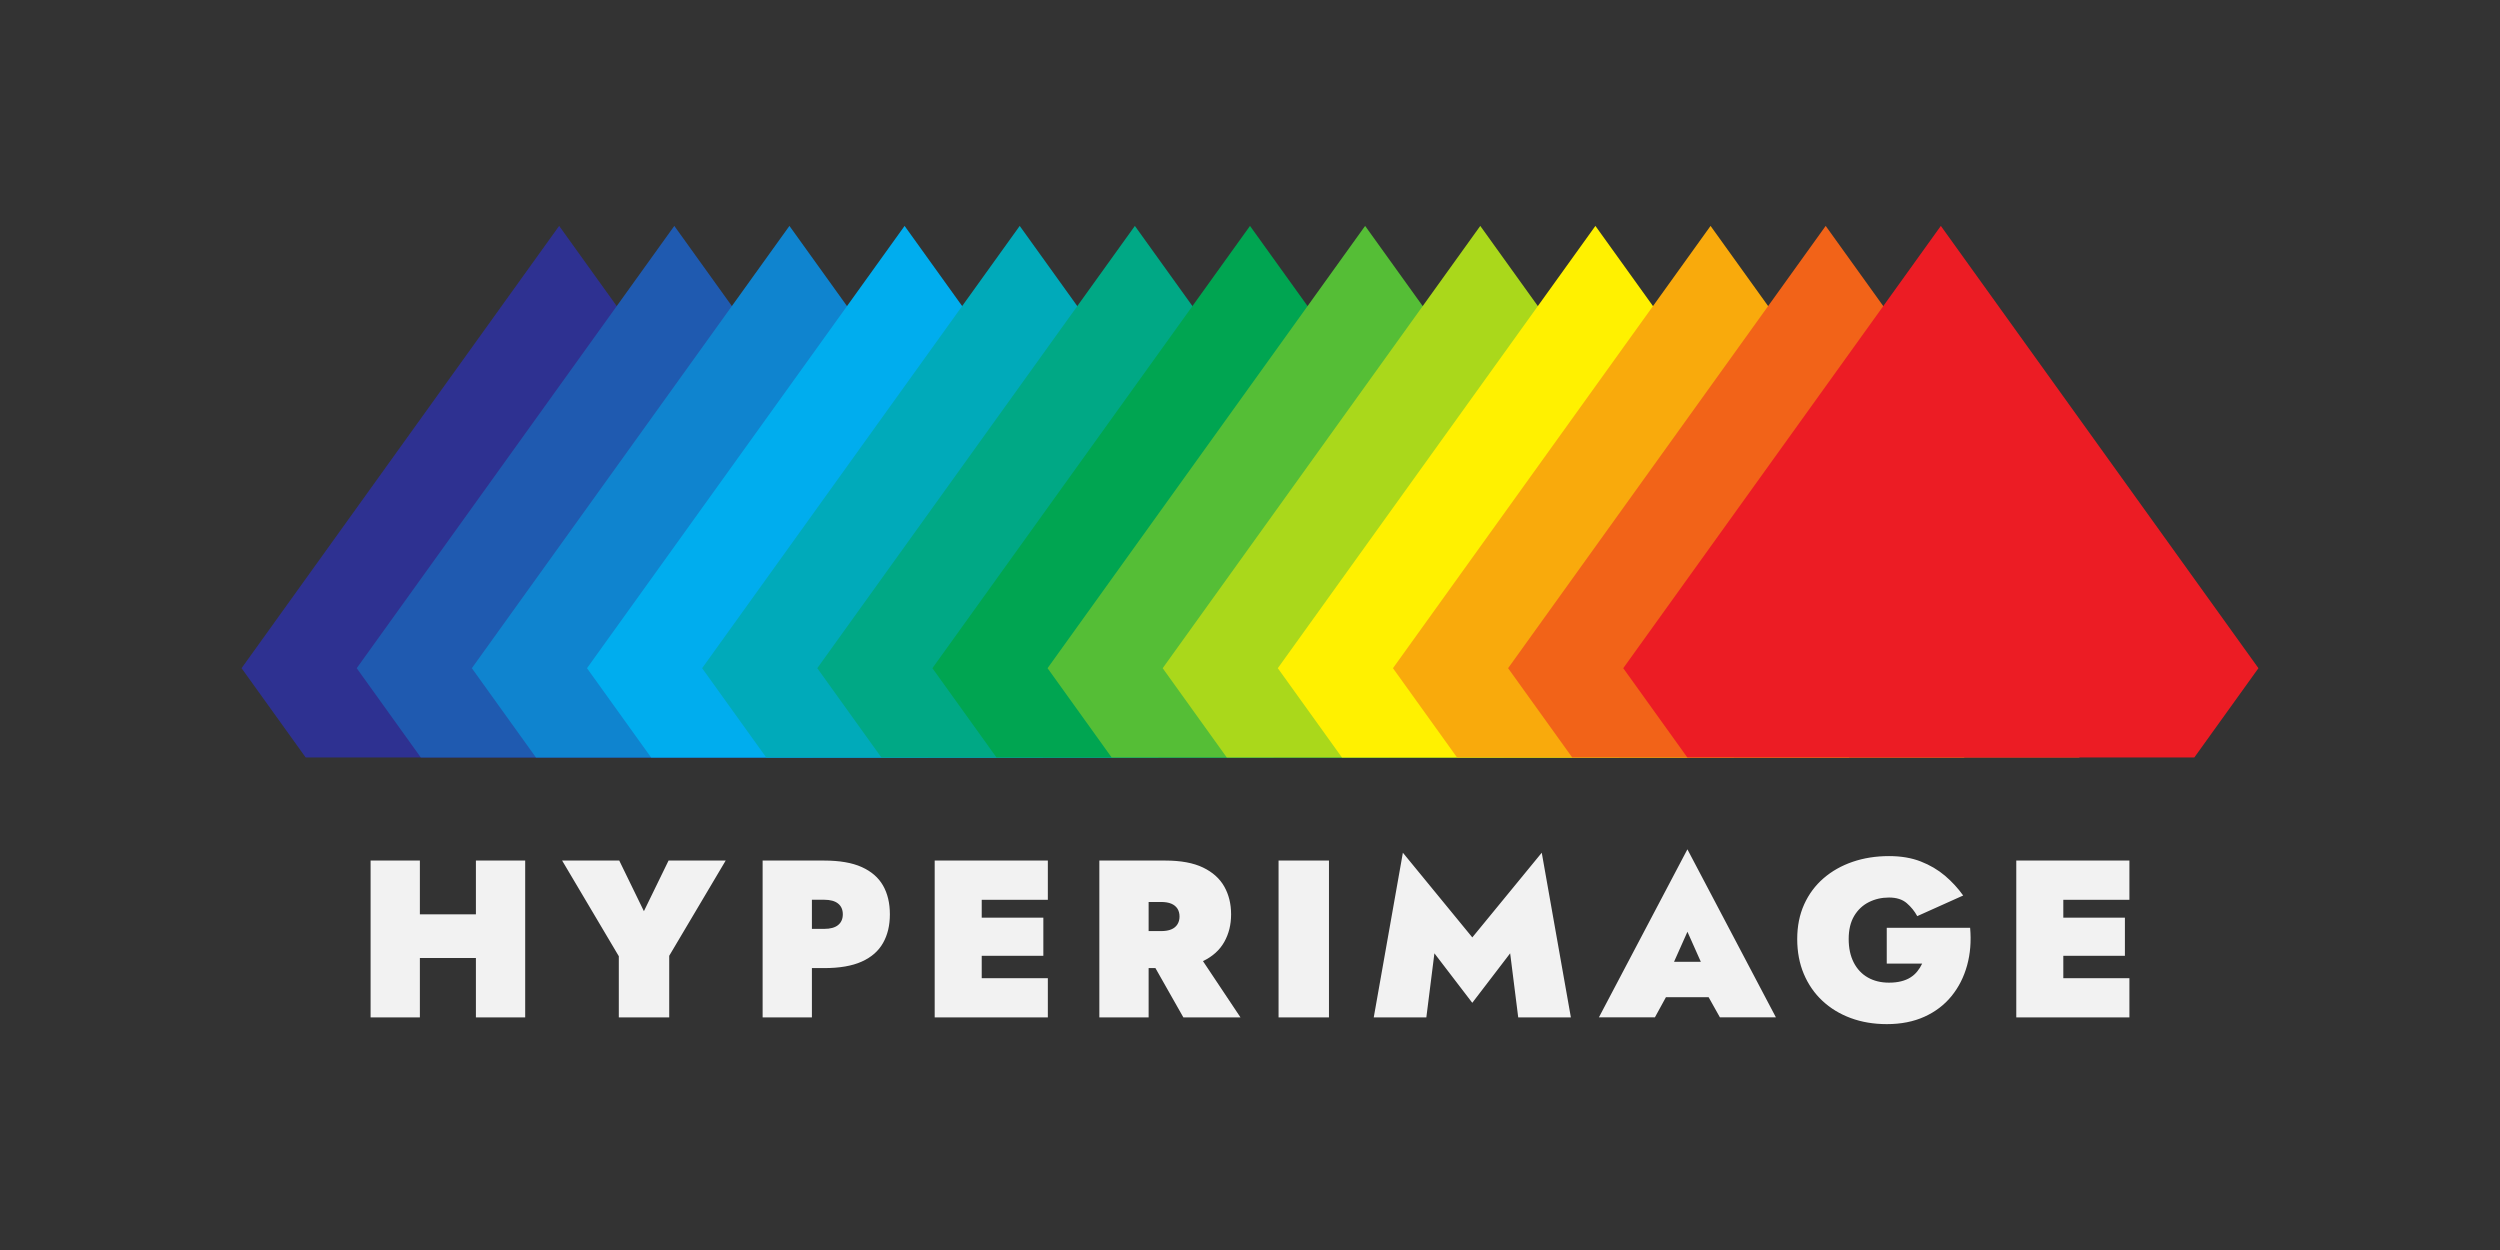 <svg xmlns="http://www.w3.org/2000/svg" data-name="Layer 1" viewBox="0 0 800 400"><rect x="0" y="0" width="800" height="400" fill="#333333" stroke="none"/><path d="m260.06 242.38 20.5-28.56L178.93 72.29 77.3 213.82l20.51 28.56h162.25z" style="fill:#2e3191;stroke-width:0"/><path d="m296.9 242.38 20.51-28.56L215.78 72.29 114.15 213.82l20.5 28.56H296.9z" style="fill:#1f5ab0;stroke-width:0"/><path d="m333.75 242.38 20.5-28.56L252.62 72.29 150.99 213.82l20.5 28.56h162.26z" style="fill:#0f84cf;stroke-width:0"/><path d="m370.59 242.38 20.51-28.56L289.47 72.29 187.84 213.82l20.5 28.56h162.25z" style="fill:#00adee;stroke-width:0"/><path d="m407.44 242.38 20.5-28.56L326.31 72.29 224.68 213.82l20.5 28.56h162.26z" style="fill:#00aaba;stroke-width:0"/><path d="m444.28 242.38 20.5-28.56L363.16 72.29 261.53 213.82l20.5 28.56h162.25z" style="fill:#00a885;stroke-width:0"/><path d="m481.13 242.38 20.5-28.56L400 72.29 298.37 213.82l20.5 28.56h162.26z" style="fill:#00a551;stroke-width:0"/><path d="m517.97 242.38 20.5-28.56L436.84 72.29 335.22 213.82l20.5 28.56h162.25z" style="fill:#55be36;stroke-width:0"/><path d="m554.82 242.38 20.5-28.56L473.69 72.29 372.06 213.82l20.5 28.56h162.26z" style="fill:#aad81b;stroke-width:0"/><path d="m591.66 242.38 20.5-28.56L510.53 72.29 408.9 213.82l20.51 28.56h162.25z" style="fill:#fff100;stroke-width:0"/><path d="m628.51 242.38 20.5-28.56L547.38 72.29 445.75 213.82l20.5 28.56h162.26z" style="fill:#f9aa0c;stroke-width:0"/><path d="m665.35 242.38 20.5-28.56L584.22 72.29 482.59 213.82l20.51 28.56h162.25z" style="fill:#f26318;stroke-width:0"/><path d="m702.19 242.38 20.51-28.56L621.07 72.29 519.44 213.82l20.5 28.56h162.25z" style="fill:#ec1c24;stroke-width:0"/><path d="M134.36 275.38v50.18h-15.77v-50.18h15.77Zm-12.4 17.21h40.15v13.98h-40.15v-13.98Zm46.1-17.21v50.18h-15.77v-50.18h15.77Zm64.16 0-18.07 30.47v19.71h-16.13v-19.57l-18.14-30.61h18.28l7.89 16.2 7.89-16.2h18.28Zm27.59 0v50.18h-15.77v-50.18h15.77Zm-5.59 0h9.53c4.92 0 8.93.69 12.01 2.08 3.08 1.39 5.35 3.36 6.81 5.91 1.46 2.56 2.19 5.63 2.19 9.21s-.73 6.6-2.19 9.18-3.73 4.57-6.81 5.95c-3.08 1.39-7.09 2.08-12.01 2.08h-9.53v-12.55h9.53c1.96 0 3.44-.41 4.44-1.22 1-.81 1.51-1.96 1.51-3.44s-.5-2.63-1.51-3.44c-1-.81-2.49-1.22-4.44-1.22h-9.53v-12.55Zm59.93 0v50.18H299.1v-50.18h15.05Zm-4.15 0h25.31v12.55H310v-12.55Zm0 18.28h23.87v12.19H310v-12.19Zm0 19.36h25.31v12.55H310v-12.55Zm57.56-37.64v50.18h-15.77v-50.18h15.77Zm-5.59 0h10.97c4.92 0 8.93.74 12.01 2.22 3.08 1.48 5.35 3.51 6.81 6.09s2.19 5.54 2.19 8.89-.73 6.25-2.19 8.85c-1.46 2.6-3.73 4.65-6.81 6.13-3.08 1.48-7.09 2.22-12.01 2.22h-10.97v-11.83h9.53c1.34 0 2.44-.18 3.3-.54.86-.36 1.52-.9 1.97-1.61.45-.72.68-1.55.68-2.51s-.23-1.85-.68-2.54c-.46-.69-1.11-1.22-1.97-1.58-.86-.36-1.96-.54-3.3-.54h-9.53v-13.26Zm20.65 28.68 14.34 21.51h-18.28l-12.19-21.51h16.13Zm42.65-28.68v50.18h-16.13v-50.18h16.13Zm31.18 50.18H439.6l9.32-52.69 22.22 27.1 22.22-27.1 9.32 52.69h-16.85l-2.58-20.5-12.12 15.84-12.12-15.84-2.58 20.5Zm77.35-13.55 1.22 3.58-5.45 9.96h-17.92l28.32-53.77 28.32 53.77h-17.92l-5.3-9.46 1.08-4.09-6.17-13.84-6.17 13.84Zm-6.95-4.23h26.52v11.33h-26.52v-11.33Zm76.92-10.89h26.67c.38 4.3.06 8.32-.97 12.04-1.03 3.73-2.69 7-4.98 9.82-2.29 2.82-5.19 5.02-8.67 6.6-3.49 1.58-7.5 2.37-12.04 2.37-4.21 0-8.05-.65-11.54-1.94-3.49-1.29-6.51-3.13-9.07-5.52-2.56-2.39-4.54-5.26-5.95-8.6-1.41-3.34-2.11-7.07-2.11-11.18s.74-7.8 2.22-11.08c1.48-3.27 3.55-6.06 6.2-8.35 2.65-2.29 5.76-4.05 9.32-5.27 3.56-1.22 7.44-1.83 11.65-1.83 3.82 0 7.2.57 10.14 1.72 2.94 1.15 5.52 2.67 7.74 4.55 2.22 1.89 4.17 4 5.84 6.34l-14.7 6.6c-.86-1.58-1.98-2.96-3.37-4.16-1.39-1.19-3.27-1.79-5.66-1.79s-4.49.49-6.45 1.47-3.53 2.45-4.7 4.41c-1.17 1.96-1.76 4.42-1.76 7.38s.54 5.42 1.61 7.53c1.08 2.1 2.58 3.7 4.52 4.8 1.94 1.1 4.19 1.65 6.77 1.65 1.43 0 2.72-.14 3.87-.43s2.14-.69 2.97-1.22c.84-.53 1.57-1.17 2.19-1.93.62-.76 1.15-1.6 1.58-2.51h-11.33v-11.47Zm56.49-21.51v50.18h-15.05v-50.18h15.05Zm-4.16 0h25.31v12.55H656.1v-12.55Zm0 18.28h23.87v12.19H656.1v-12.19Zm0 19.36h25.31v12.55H656.1v-12.55Z" style="fill:#f2f2f2;stroke-width:0"/></svg>